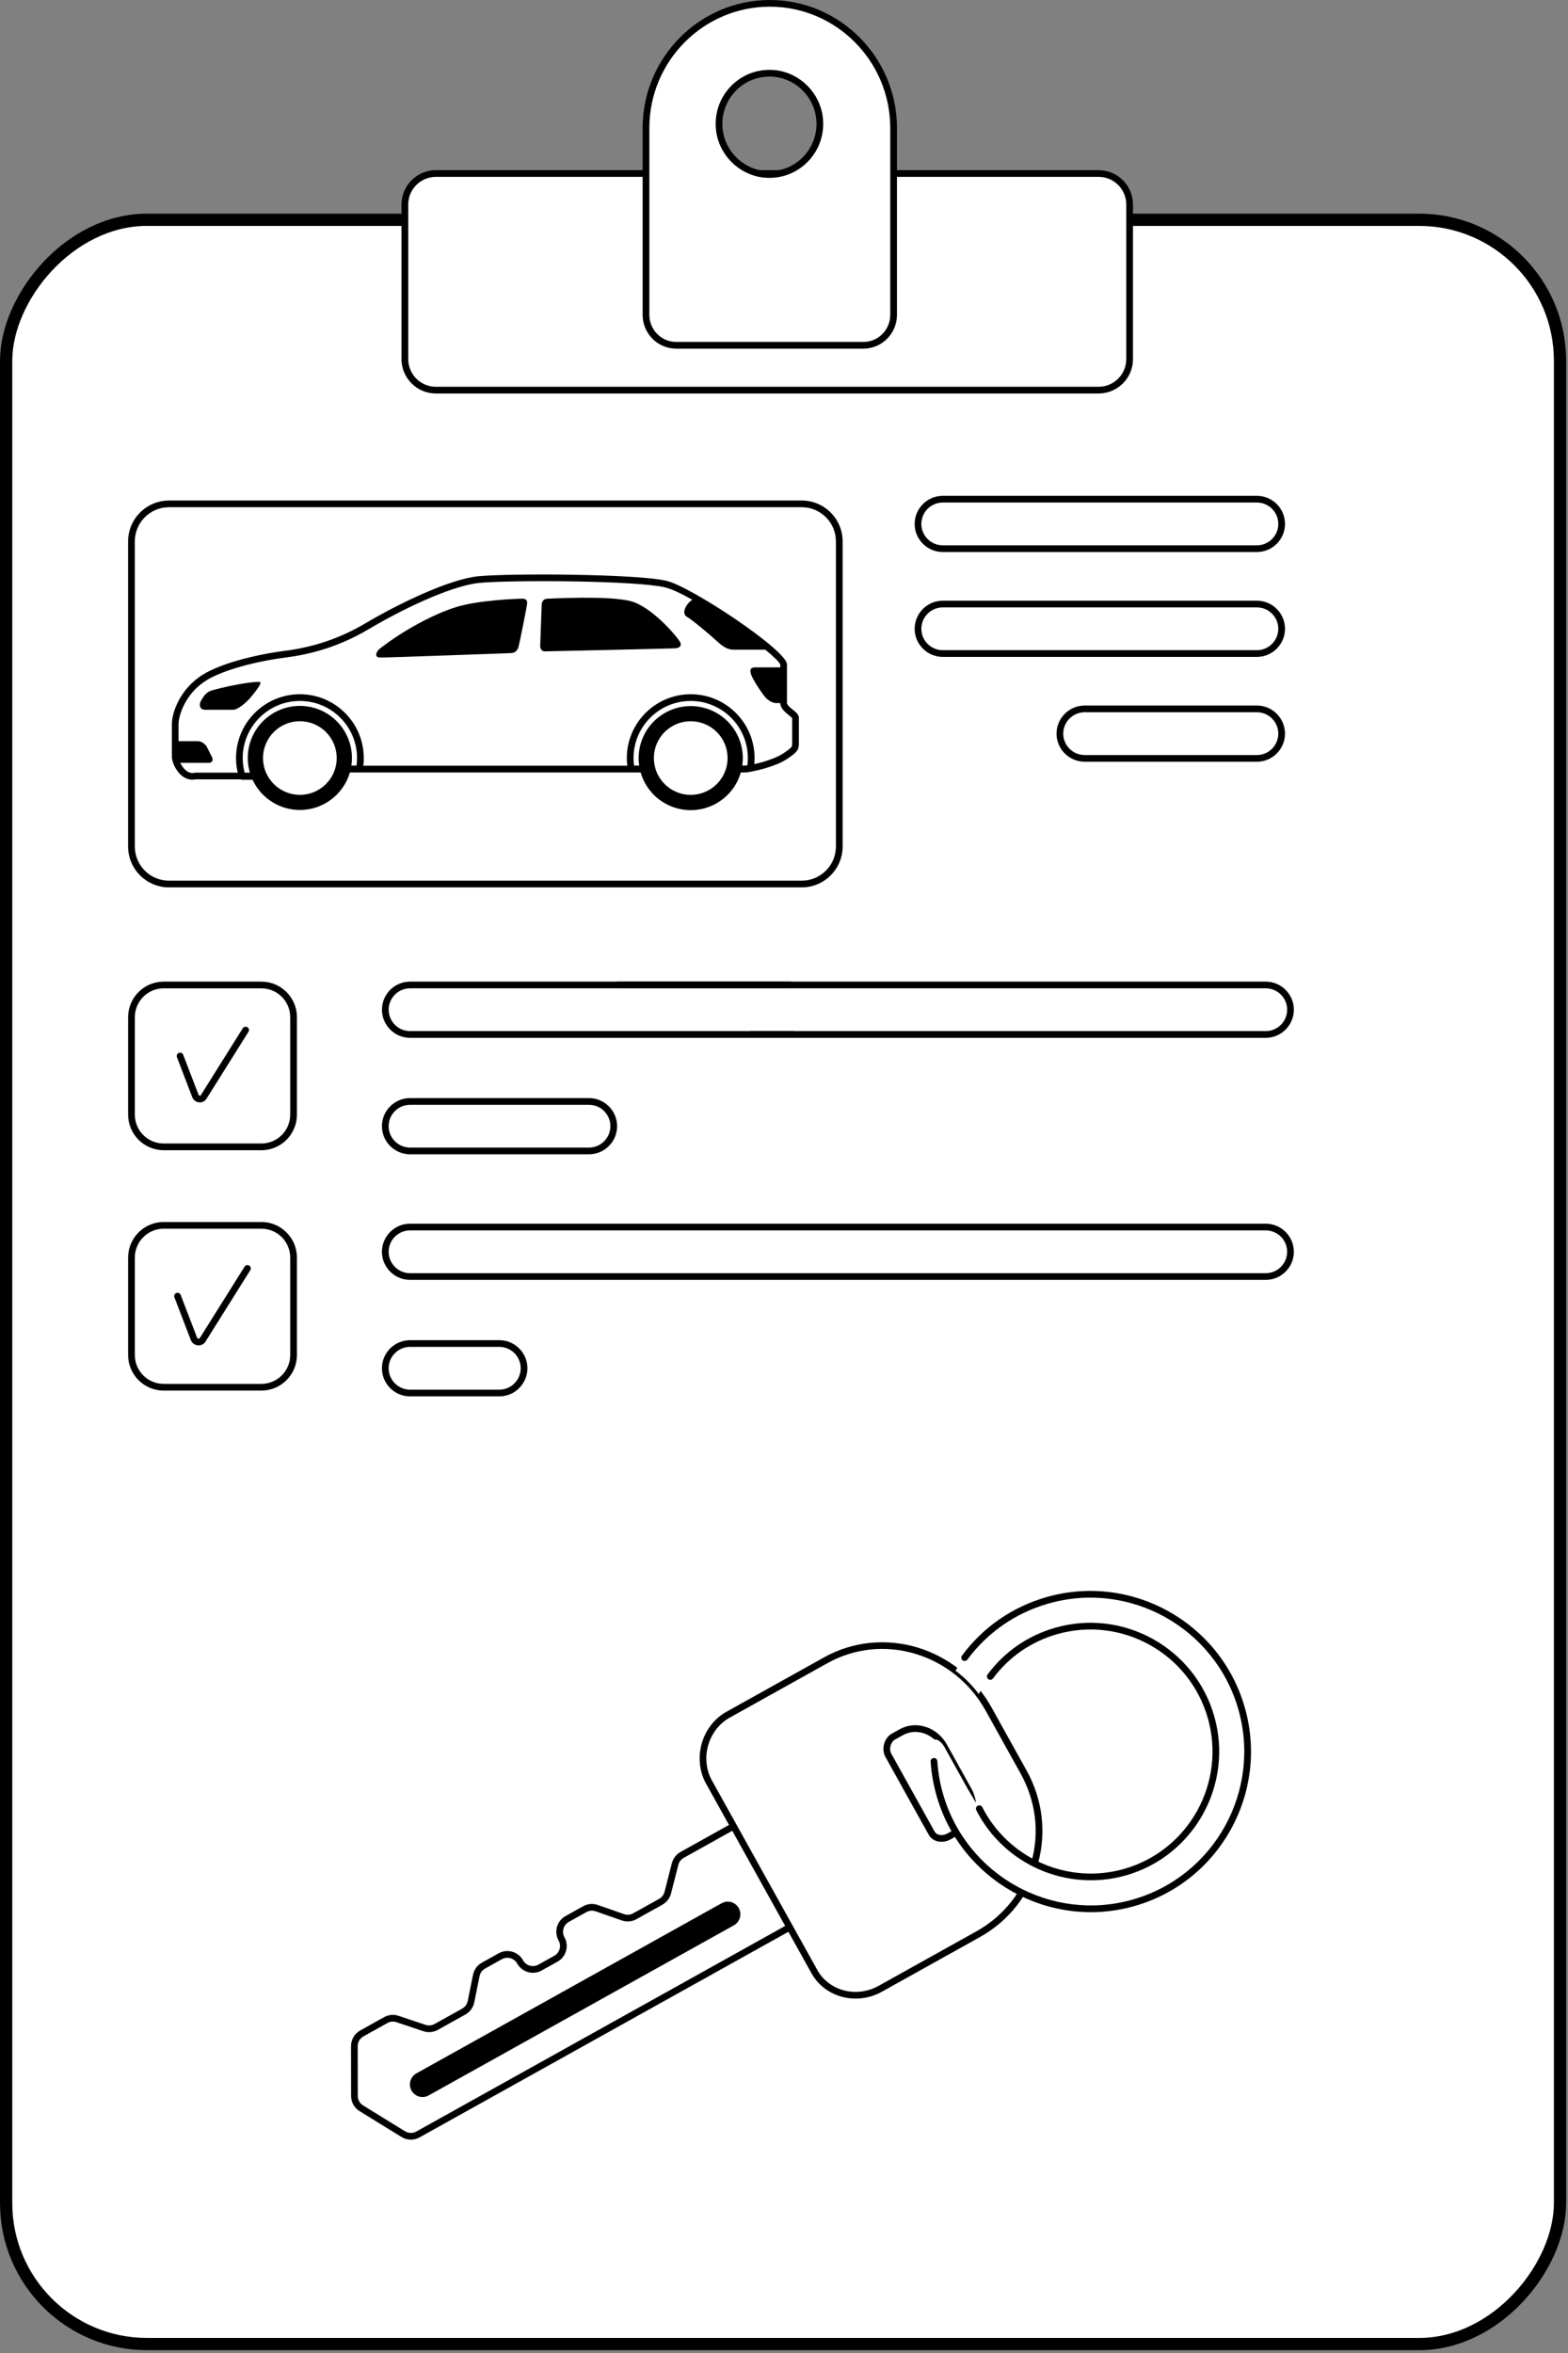 <svg width="64" height="96" viewBox="0 0 64 96" fill="none" xmlns="http://www.w3.org/2000/svg">
<rect x="0" y="0" width="64" height="96" fill="#808080" stroke="none"/>
<rect x="-0.25" y="0.25" width="63.423" height="86.668" rx="5.75" transform="matrix(-1 0 0 1 63.424 8.717)" fill="white" stroke="black" stroke-width="0.5"/>
<path d="M17.79 7.08H44.84C45.539 7.08 46.105 7.645 46.105 8.343V14.653C46.105 15.351 45.539 15.917 44.84 15.917H17.79C17.091 15.917 16.524 15.351 16.524 14.653V8.343C16.524 7.645 17.091 7.08 17.79 7.08Z" fill="white"/>
<path d="M17.791 16.054H44.841C45.615 16.054 46.244 15.426 46.244 14.653V8.343C46.244 7.571 45.615 6.942 44.841 6.942H17.791C17.018 6.942 16.388 7.571 16.388 8.343V14.653C16.388 15.426 17.018 16.054 17.791 16.054ZM44.841 7.216C45.464 7.216 45.97 7.722 45.97 8.343V14.653C45.97 15.275 45.463 15.78 44.841 15.78H17.791C17.169 15.78 16.663 15.274 16.663 14.653V8.343C16.663 7.721 17.169 7.216 17.791 7.216H44.841Z" fill="black"/>
<path d="M31.419 0.136C34.216 0.136 36.473 2.414 36.473 5.223V12.847C36.473 13.532 35.92 14.088 35.237 14.088H27.601C26.919 14.088 26.366 13.532 26.366 12.847V5.223C26.366 2.414 28.622 0.136 31.419 0.136ZM31.137 7.104C32.483 7.274 33.615 6.137 33.445 4.786C33.33 3.865 32.589 3.121 31.672 3.005C30.326 2.835 29.194 3.971 29.363 5.323C29.479 6.244 30.219 6.987 31.137 7.104Z" fill="white"/>
<path d="M27.602 14.225H35.239C35.996 14.225 36.611 13.607 36.611 12.848V5.223C36.611 2.343 34.283 0 31.42 0C28.558 0 26.23 2.343 26.23 5.223V12.848C26.23 13.607 26.845 14.225 27.602 14.225H27.602ZM31.42 0.273C34.132 0.273 36.337 2.494 36.337 5.223V12.847C36.337 13.456 35.844 13.951 35.239 13.951H27.602C26.997 13.951 26.504 13.456 26.504 12.847V5.223C26.504 2.493 28.71 0.273 31.42 0.273ZM31.404 7.257C31.984 7.257 32.536 7.032 32.952 6.617C33.439 6.132 33.669 5.458 33.582 4.768C33.459 3.79 32.664 2.992 31.69 2.868C31.009 2.782 30.342 3.009 29.859 3.49C29.373 3.975 29.142 4.649 29.229 5.339C29.352 6.317 30.147 7.115 31.121 7.239C31.216 7.252 31.31 7.257 31.404 7.257ZM31.407 3.125C31.489 3.125 31.572 3.13 31.655 3.141C32.507 3.248 33.202 3.947 33.31 4.803C33.386 5.408 33.184 5.999 32.758 6.424C32.336 6.846 31.751 7.044 31.155 6.968C30.304 6.86 29.608 6.161 29.501 5.306C29.425 4.701 29.626 4.11 30.053 3.685C30.417 3.322 30.9 3.125 31.407 3.125H31.407Z" fill="black"/>
<path d="M7.151 30.867C7.151 31.11 7.421 31.675 7.853 31.675H11.066C11.497 31.675 11.929 31.379 12.536 31.379H30.318C30.702 31.379 31.62 31.136 32.025 30.867C32.43 30.597 32.471 30.53 32.471 30.355V29.291C32.471 29.129 31.985 28.953 31.985 28.671V27.108C31.985 26.704 28.341 24.116 27.18 23.834C26.02 23.551 20.931 23.524 19.568 23.645C18.206 23.766 15.277 25.208 13.427 26.569C11.443 26.569 9.311 27.067 8.38 27.627C7.449 28.186 7.151 29.143 7.151 29.547V30.868V30.867Z" fill="white"/>
<path d="M25.764 31.515H30.318C30.404 31.515 30.515 31.505 30.648 31.482C30.705 31.473 30.751 31.428 30.761 31.371C30.786 31.223 30.799 31.074 30.799 30.927C30.799 29.492 29.63 28.324 28.192 28.324C26.754 28.324 25.585 29.492 25.585 30.927C25.585 31.085 25.6 31.245 25.63 31.403C25.642 31.468 25.698 31.515 25.764 31.515ZM30.505 31.227C30.43 31.237 30.366 31.242 30.317 31.242H25.88C25.866 31.137 25.858 31.031 25.858 30.927C25.858 29.643 26.905 28.598 28.191 28.598C29.478 28.598 30.524 29.643 30.524 30.927C30.524 31.026 30.517 31.127 30.505 31.227Z" fill="black"/>
<path d="M9.886 31.812H11.066C11.285 31.812 11.495 31.746 11.717 31.676C11.969 31.598 12.229 31.515 12.538 31.515H14.669C14.735 31.515 14.791 31.469 14.803 31.403C14.833 31.245 14.848 31.085 14.848 30.927C14.848 29.492 13.678 28.324 12.241 28.324C10.803 28.324 9.634 29.492 9.634 30.927C9.634 31.196 9.675 31.461 9.756 31.716C9.774 31.773 9.827 31.812 9.887 31.812H9.886ZM14.551 31.242H12.537C12.187 31.242 11.893 31.334 11.634 31.415C11.424 31.481 11.242 31.538 11.066 31.538H9.989C9.934 31.339 9.907 31.134 9.907 30.927C9.907 29.643 10.954 28.598 12.24 28.598C13.527 28.598 14.573 29.643 14.573 30.927C14.573 31.031 14.566 31.137 14.552 31.242H14.551Z" fill="black"/>
<path d="M8.669 28.16C8.531 28.198 8.411 28.282 8.328 28.397C8.264 28.486 8.197 28.589 8.174 28.656C8.127 28.798 8.174 28.959 8.37 28.959H9.517C9.699 28.959 10.037 28.683 10.225 28.461C10.414 28.239 10.698 27.875 10.617 27.828C10.541 27.784 9.624 27.899 8.668 28.16H8.669Z" fill="black"/>
<path d="M8.448 30.482C8.381 30.349 8.216 30.24 8.083 30.24H7.151V30.866C7.151 30.933 7.172 31.024 7.211 31.122H8.528C8.663 31.122 8.716 31.014 8.648 30.88L8.448 30.482Z" fill="black"/>
<path d="M15.498 26.468C15.38 26.559 15.248 26.811 15.498 26.825C15.748 26.838 20.606 26.65 20.836 26.646C21.065 26.643 21.132 26.508 21.173 26.353C21.214 26.198 21.497 24.783 21.511 24.662C21.524 24.541 21.524 24.426 21.315 24.426C21.106 24.426 19.493 24.486 18.589 24.777C17.685 25.066 16.484 25.7 15.498 26.468H15.498Z" fill="black"/>
<path d="M22.11 24.675C22.11 24.675 22.049 26.278 22.049 26.359C22.049 26.44 22.09 26.575 22.245 26.575C22.399 26.575 27.313 26.46 27.515 26.453C27.718 26.447 27.812 26.379 27.779 26.238C27.745 26.096 26.645 24.762 25.741 24.526C24.836 24.29 22.481 24.425 22.367 24.425C22.253 24.425 22.118 24.473 22.11 24.675H22.11Z" fill="black"/>
<path d="M28.379 24.411C28.094 24.493 27.745 25.002 28.045 25.172C28.268 25.299 28.983 25.9 29.267 26.163C29.55 26.426 29.739 26.506 29.942 26.506H31.338C30.652 25.95 29.275 24.94 28.379 24.411H28.379Z" fill="black"/>
<path d="M31.985 28.67V27.228H30.831C30.662 27.228 30.574 27.292 30.662 27.533C30.75 27.774 31.182 28.421 31.303 28.515C31.425 28.609 31.533 28.684 31.688 28.684H31.986C31.986 28.68 31.985 28.675 31.985 28.67H31.985Z" fill="black"/>
<path d="M11.065 31.812C11.284 31.812 11.495 31.745 11.716 31.676C11.967 31.597 12.228 31.515 12.536 31.515H30.318C30.745 31.515 31.687 31.256 32.101 30.98C32.506 30.711 32.607 30.608 32.607 30.354V29.29C32.607 29.154 32.489 29.059 32.363 28.959C32.255 28.872 32.121 28.765 32.121 28.67V27.106C32.121 26.538 28.238 23.949 27.212 23.699C26.046 23.415 20.94 23.384 19.556 23.507C18.424 23.607 16.396 24.553 14.889 25.445C13.905 26.027 12.822 26.398 11.671 26.547C10.284 26.726 8.996 27.094 8.309 27.507C7.366 28.073 7.015 29.057 7.015 29.545V30.865C7.015 31.087 7.173 31.45 7.427 31.653C7.596 31.788 7.789 31.837 7.984 31.797L10.894 31.796C10.952 31.806 11.008 31.81 11.065 31.81V31.812ZM32.333 29.301V30.354C32.333 30.461 32.333 30.496 31.948 30.752C31.584 30.995 30.692 31.241 30.317 31.241H12.536C12.185 31.241 11.892 31.333 11.633 31.414C11.374 31.496 11.149 31.566 10.931 31.525C10.923 31.524 10.915 31.523 10.906 31.523L7.968 31.524C7.958 31.524 7.948 31.525 7.938 31.528C7.819 31.555 7.704 31.525 7.597 31.439C7.405 31.287 7.288 31.003 7.288 30.866V29.545C7.288 29.185 7.572 28.269 8.45 27.742C9.106 27.348 10.354 26.994 11.706 26.819C12.895 26.665 14.013 26.283 15.028 25.681C16.808 24.627 18.637 23.863 19.58 23.78C20.951 23.658 26 23.685 27.147 23.965C28.289 24.243 31.736 26.724 31.849 27.118L31.847 28.67C31.847 28.896 32.038 29.049 32.192 29.172C32.241 29.212 32.315 29.271 32.333 29.301Z" fill="black"/>
<path d="M11.899 33.018C10.74 32.83 9.953 31.74 10.141 30.583C10.329 29.426 11.421 28.64 12.58 28.828C13.738 29.016 14.525 30.106 14.337 31.263C14.149 32.42 13.057 33.206 11.899 33.018Z" fill="black"/>
<path d="M10.85 31.502C10.532 30.736 10.896 29.857 11.664 29.54C12.431 29.222 13.312 29.586 13.629 30.353C13.947 31.119 13.583 31.998 12.815 32.315C12.048 32.632 11.168 32.269 10.85 31.502Z" fill="white"/>
<path d="M27.705 32.996C26.562 32.727 25.855 31.584 26.124 30.443C26.394 29.302 27.539 28.596 28.681 28.865C29.824 29.134 30.531 30.277 30.262 31.418C29.992 32.559 28.847 33.265 27.705 32.996Z" fill="black"/>
<path d="M26.803 31.502C26.485 30.736 26.85 29.857 27.617 29.54C28.385 29.223 29.265 29.587 29.582 30.353C29.901 31.119 29.536 31.998 28.768 32.315C28.001 32.633 27.121 32.269 26.803 31.502Z" fill="white"/>
<path d="M6.898 36.204H32.724C33.644 36.204 34.393 35.456 34.393 34.538V22.087C34.393 21.168 33.644 20.421 32.724 20.421H6.898C5.978 20.421 5.229 21.168 5.229 22.087V34.538C5.229 35.457 5.978 36.204 6.898 36.204ZM32.724 20.694C33.493 20.694 34.119 21.319 34.119 22.087V34.538C34.119 35.306 33.493 35.931 32.724 35.931H6.898C6.129 35.931 5.503 35.306 5.503 34.538V22.087C5.503 21.319 6.129 20.694 6.898 20.694H32.724Z" fill="black"/>
<path d="M30.66 42.342H51.662C52.295 42.342 52.81 41.827 52.81 41.195C52.81 40.563 52.295 40.049 51.662 40.049H25.222C25.146 40.049 25.085 40.11 25.085 40.185C25.085 40.261 25.146 40.322 25.222 40.322H51.662C52.144 40.322 52.537 40.714 52.537 41.195C52.537 41.676 52.144 42.068 51.662 42.068H30.66C30.584 42.068 30.523 42.129 30.523 42.205C30.523 42.281 30.584 42.342 30.66 42.342Z" fill="black"/>
<path d="M16.738 42.342H32.373C32.449 42.342 32.51 42.281 32.51 42.205C32.51 42.129 32.449 42.068 32.373 42.068H16.738C16.256 42.068 15.864 41.676 15.864 41.195C15.864 40.714 16.256 40.322 16.738 40.322H32.256C32.332 40.322 32.393 40.261 32.393 40.185C32.393 40.11 32.332 40.049 32.256 40.049H16.738C16.105 40.049 15.59 40.563 15.59 41.195C15.59 41.827 16.105 42.342 16.738 42.342Z" fill="black"/>
<path d="M16.738 47.094H24.039C24.672 47.094 25.188 46.58 25.188 45.947C25.188 45.315 24.672 44.801 24.039 44.801H16.738C16.105 44.801 15.589 45.315 15.589 45.947C15.589 46.58 16.105 47.094 16.738 47.094ZM24.039 45.075C24.521 45.075 24.913 45.466 24.913 45.947C24.913 46.429 24.521 46.82 24.039 46.82H16.738C16.256 46.82 15.863 46.429 15.863 45.947C15.863 45.466 16.256 45.075 16.738 45.075H24.039Z" fill="black"/>
<path d="M16.738 52.218H51.662C52.295 52.218 52.81 51.704 52.81 51.072C52.81 50.44 52.295 49.925 51.662 49.925H16.738C16.105 49.925 15.589 50.44 15.589 51.072C15.589 51.704 16.105 52.218 16.738 52.218ZM51.662 50.199C52.144 50.199 52.536 50.591 52.536 51.072C52.536 51.553 52.144 51.945 51.662 51.945H16.737C16.255 51.945 15.863 51.553 15.863 51.072C15.863 50.591 16.255 50.199 16.737 50.199H51.662Z" fill="black"/>
<path d="M16.738 56.971H20.379C21.012 56.971 21.527 56.456 21.527 55.824C21.527 55.192 21.012 54.678 20.379 54.678H16.738C16.105 54.678 15.589 55.192 15.589 55.824C15.589 56.456 16.105 56.971 16.738 56.971ZM20.379 54.951C20.861 54.951 21.253 55.343 21.253 55.824C21.253 56.305 20.861 56.697 20.379 56.697H16.738C16.256 56.697 15.863 56.305 15.863 55.824C15.863 55.343 16.256 54.951 16.738 54.951H20.379Z" fill="black"/>
<path d="M38.481 22.522H51.301C51.934 22.522 52.449 22.008 52.449 21.376C52.449 20.744 51.934 20.229 51.301 20.229H38.481C37.848 20.229 37.333 20.744 37.333 21.376C37.333 22.008 37.848 22.522 38.481 22.522ZM51.301 20.503C51.783 20.503 52.175 20.895 52.175 21.376C52.175 21.857 51.783 22.249 51.301 22.249H38.481C37.999 22.249 37.606 21.857 37.606 21.376C37.606 20.895 37.999 20.503 38.481 20.503H51.301Z" fill="black"/>
<path d="M38.481 26.801H51.301C51.934 26.801 52.449 26.286 52.449 25.654C52.449 25.022 51.934 24.508 51.301 24.508H38.481C37.848 24.508 37.333 25.022 37.333 25.654C37.333 26.286 37.848 26.801 38.481 26.801ZM51.301 24.781C51.783 24.781 52.175 25.173 52.175 25.654C52.175 26.135 51.783 26.527 51.301 26.527H38.481C37.999 26.527 37.606 26.135 37.606 25.654C37.606 25.173 37.999 24.781 38.481 24.781H51.301Z" fill="black"/>
<path d="M44.273 31.078H51.301C51.934 31.078 52.449 30.564 52.449 29.932C52.449 29.3 51.934 28.785 51.301 28.785H44.273C43.64 28.785 43.124 29.3 43.124 29.932C43.124 30.564 43.64 31.078 44.273 31.078ZM51.301 29.059C51.783 29.059 52.175 29.451 52.175 29.932C52.175 30.413 51.783 30.805 51.301 30.805H44.273C43.791 30.805 43.398 30.413 43.398 29.932C43.398 29.451 43.791 29.059 44.273 29.059H51.301Z" fill="black"/>
<path d="M6.681 46.928H10.668C11.468 46.928 12.119 46.278 12.119 45.478V41.498C12.119 40.699 11.468 40.049 10.668 40.049H6.681C5.881 40.049 5.23 40.699 5.23 41.498V45.478C5.23 46.278 5.881 46.928 6.681 46.928ZM10.668 40.323C11.317 40.323 11.845 40.85 11.845 41.498V45.478C11.845 46.127 11.317 46.654 10.668 46.654H6.681C6.032 46.654 5.504 46.127 5.504 45.478V41.498C5.504 40.849 6.032 40.323 6.681 40.323H10.668Z" fill="black"/>
<path d="M8.154 44.977C8.134 44.977 8.114 44.975 8.094 44.971C7.977 44.949 7.88 44.865 7.843 44.752L7.222 43.133C7.195 43.062 7.23 42.984 7.301 42.956C7.372 42.929 7.451 42.965 7.478 43.035L8.102 44.66C8.113 44.693 8.133 44.7 8.145 44.703C8.156 44.705 8.175 44.705 8.192 44.689L9.909 41.952C9.949 41.888 10.034 41.868 10.098 41.909C10.162 41.949 10.181 42.033 10.141 42.097L8.418 44.844C8.415 44.849 8.411 44.854 8.407 44.858C8.344 44.935 8.251 44.978 8.154 44.978V44.977Z" fill="black"/>
<path d="M6.681 56.735H10.668C11.468 56.735 12.119 56.085 12.119 55.286V51.305C12.119 50.506 11.468 49.856 10.668 49.856H6.681C5.881 49.856 5.23 50.506 5.23 51.305V55.286C5.23 56.085 5.881 56.735 6.681 56.735ZM10.668 50.13C11.317 50.13 11.845 50.657 11.845 51.305V55.286C11.845 55.934 11.317 56.461 10.668 56.461H6.681C6.032 56.461 5.504 55.934 5.504 55.286V51.305C5.504 50.657 6.032 50.13 6.681 50.13H10.668Z" fill="black"/>
<path d="M8.105 54.891C8.084 54.891 8.063 54.889 8.042 54.884C7.92 54.861 7.821 54.774 7.782 54.656L7.119 52.93C7.091 52.859 7.127 52.781 7.198 52.753C7.268 52.726 7.347 52.761 7.375 52.832L8.04 54.565C8.053 54.605 8.081 54.614 8.093 54.616C8.103 54.618 8.13 54.619 8.151 54.598L9.983 51.678C10.023 51.614 10.109 51.595 10.172 51.635C10.236 51.675 10.255 51.759 10.215 51.823L8.378 54.752C8.375 54.757 8.371 54.762 8.367 54.767C8.302 54.846 8.205 54.891 8.105 54.891H8.105Z" fill="black"/>
<path d="M29.903 74.529L27.842 75.677C27.7 75.757 27.596 75.891 27.556 76.049L27.256 77.218C27.215 77.376 27.112 77.511 26.969 77.591L25.91 78.181C25.761 78.264 25.585 78.279 25.424 78.223L24.355 77.849C24.195 77.793 24.018 77.809 23.869 77.891L23.15 78.292C22.862 78.452 22.759 78.815 22.919 79.103C23.08 79.391 22.976 79.754 22.689 79.914L22.04 80.275C21.752 80.436 21.39 80.332 21.23 80.044C21.07 79.757 20.707 79.653 20.42 79.813L19.735 80.195C19.583 80.279 19.476 80.426 19.442 80.597L19.225 81.667C19.19 81.838 19.083 81.985 18.931 82.069L17.806 82.697C17.66 82.778 17.486 82.794 17.327 82.741L16.226 82.372C16.067 82.319 15.893 82.335 15.747 82.416L14.77 82.96C14.582 83.066 14.464 83.265 14.465 83.482L14.468 85.508C14.469 85.715 14.576 85.907 14.752 86.016L16.46 87.069C16.643 87.182 16.873 87.187 17.061 87.083L32.197 78.65L29.905 74.529L29.903 74.529Z" fill="white"/>
<path d="M14.359 85.712C14.341 85.647 14.331 85.579 14.33 85.509L14.327 83.483C14.326 83.216 14.47 82.971 14.703 82.841L15.68 82.297C15.858 82.197 16.073 82.177 16.268 82.243L17.369 82.612C17.491 82.652 17.625 82.639 17.738 82.577L18.864 81.95C18.981 81.885 19.063 81.772 19.09 81.64L19.307 80.57C19.349 80.36 19.481 80.179 19.668 80.075L20.353 79.693C20.524 79.598 20.722 79.575 20.91 79.629C21.098 79.683 21.254 79.806 21.349 79.978C21.472 80.2 21.752 80.279 21.973 80.156L22.623 79.794C22.73 79.735 22.807 79.637 22.84 79.519C22.874 79.401 22.86 79.277 22.8 79.17C22.705 78.999 22.682 78.8 22.735 78.612C22.789 78.424 22.912 78.268 23.084 78.173L23.803 77.772C23.985 77.67 24.203 77.651 24.4 77.721L25.47 78.094C25.593 78.137 25.729 78.126 25.843 78.062L26.903 77.472C27.012 77.411 27.092 77.306 27.124 77.185L27.423 76.016C27.473 75.822 27.602 75.655 27.776 75.558L29.836 74.41C29.902 74.373 29.986 74.397 30.022 74.463C30.059 74.529 30.035 74.613 29.969 74.649L27.909 75.797C27.799 75.858 27.719 75.963 27.688 76.084L27.388 77.253C27.338 77.447 27.209 77.613 27.035 77.711L25.976 78.301C25.794 78.403 25.576 78.422 25.379 78.352L24.31 77.979C24.186 77.936 24.05 77.948 23.936 78.011L23.216 78.412C23.109 78.472 23.032 78.57 22.999 78.688C22.965 78.806 22.98 78.929 23.039 79.037C23.135 79.208 23.157 79.406 23.104 79.594C23.05 79.783 22.927 79.939 22.756 80.034L22.106 80.395C21.753 80.592 21.306 80.464 21.11 80.111C21.05 80.004 20.952 79.927 20.834 79.893C20.716 79.859 20.593 79.874 20.485 79.933L19.8 80.315C19.683 80.38 19.601 80.493 19.574 80.624L19.357 81.695C19.315 81.905 19.183 82.085 18.996 82.19L17.87 82.817C17.691 82.917 17.476 82.937 17.282 82.872L16.18 82.503C16.058 82.462 15.924 82.474 15.812 82.537L14.835 83.082C14.69 83.162 14.599 83.317 14.6 83.483L14.603 85.51C14.603 85.67 14.685 85.816 14.822 85.9L16.529 86.953C16.67 87.04 16.848 87.044 16.993 86.964L32.129 78.531C32.194 78.494 32.278 78.518 32.314 78.584C32.352 78.65 32.328 78.734 32.261 78.77L17.126 87.203C16.895 87.332 16.611 87.326 16.386 87.186L14.678 86.133C14.52 86.035 14.408 85.886 14.358 85.713L14.359 85.712Z" fill="black"/>
<path d="M29.454 77.65L16.995 84.592C16.747 84.73 16.658 85.043 16.796 85.292C16.934 85.541 17.247 85.63 17.495 85.492L29.955 78.55C30.203 78.412 30.292 78.098 30.154 77.85C30.016 77.601 29.702 77.512 29.454 77.65Z" fill="black"/>
<path d="M41.778 72.294L40.349 69.726C39.03 67.356 36.068 66.419 33.701 67.737L29.709 69.961C28.769 70.485 28.409 71.756 28.933 72.698L33.24 80.439C33.764 81.382 34.987 81.664 35.928 81.139L39.92 78.915C42.287 77.597 43.096 74.665 41.778 72.294ZM38.731 74.925C38.483 75.063 38.159 75.031 38.021 74.783L36.258 71.611C36.12 71.363 36.217 70.989 36.465 70.851L36.787 70.672C37.41 70.325 38.18 70.615 38.528 71.24L39.533 73.047C39.881 73.672 39.676 74.399 39.053 74.747L38.731 74.926L38.731 74.925Z" fill="white"/>
<path d="M28.64 72.341C28.53 71.957 28.528 71.536 28.642 71.135C28.799 70.58 29.165 70.109 29.644 69.842L33.636 67.618C36.035 66.281 39.1 67.197 40.47 69.66L41.898 72.228C42.555 73.407 42.72 74.761 42.364 76.037C42.007 77.316 41.163 78.381 39.987 79.036L35.996 81.26C34.962 81.835 33.673 81.497 33.122 80.507L28.815 72.765C28.741 72.631 28.682 72.489 28.639 72.341L28.64 72.341ZM41.659 72.361L40.231 69.794C39.606 68.671 38.593 67.85 37.379 67.48C36.157 67.108 34.874 67.242 33.768 67.858L29.777 70.082C29.36 70.314 29.042 70.726 28.904 71.211C28.767 71.697 28.821 72.214 29.053 72.632L33.36 80.374C33.838 81.233 34.96 81.523 35.862 81.02L39.853 78.796C40.965 78.177 41.762 77.171 42.099 75.963C42.436 74.757 42.279 73.478 41.658 72.361L41.659 72.361ZM36.085 71.548C36.05 71.425 36.049 71.288 36.085 71.155C36.135 70.97 36.249 70.816 36.399 70.732L36.72 70.553C37.051 70.369 37.437 70.336 37.806 70.462C38.161 70.583 38.46 70.836 38.648 71.173L39.653 72.981C40.039 73.672 39.809 74.482 39.12 74.866L38.798 75.045C38.646 75.129 38.474 75.161 38.313 75.134C38.133 75.104 37.987 75.003 37.902 74.849L36.138 71.678C36.116 71.637 36.097 71.594 36.084 71.548L36.085 71.548ZM39.524 73.376C39.498 73.288 39.462 73.2 39.414 73.114L38.409 71.306C38.256 71.032 38.004 70.819 37.717 70.721C37.423 70.621 37.116 70.646 36.854 70.792L36.532 70.971C36.447 71.019 36.38 71.112 36.349 71.226C36.318 71.341 36.328 71.457 36.378 71.545L38.142 74.716C38.198 74.818 38.291 74.853 38.358 74.864C38.457 74.881 38.568 74.86 38.665 74.806L38.987 74.627C39.462 74.362 39.664 73.864 39.524 73.376L39.524 73.376Z" fill="black"/>
<path d="M39.001 68.162C39.839 66.777 41.189 65.74 42.747 65.293C46.299 64.274 50.026 66.48 50.792 70.172C51.431 73.252 49.7 76.383 46.754 77.474C43.224 78.78 39.38 76.784 38.359 73.228C38.148 72.492 38.069 71.735 38.126 70.978C38.126 70.978 38.286 70.889 38.527 71.238L39.499 72.985L39.942 73.733C41.112 76.099 43.905 77.207 46.414 76.213C48.72 75.3 50.042 72.807 49.513 70.38C48.877 67.468 45.923 65.734 43.107 66.542C41.764 66.927 40.606 67.879 39.95 69.115L39.922 69.077C39.657 68.733 39.348 68.425 39.002 68.163L39.001 68.162Z" fill="white"/>
<path d="M39.839 73.831C39.822 73.769 39.849 73.702 39.909 73.671C39.976 73.637 40.059 73.664 40.093 73.731C41.171 75.843 43.61 76.902 45.891 76.247C48.526 75.491 50.054 72.728 49.296 70.089C48.539 67.45 45.779 65.918 43.143 66.674C42.084 66.978 41.18 67.602 40.53 68.479C40.485 68.54 40.399 68.553 40.339 68.508C40.278 68.463 40.265 68.377 40.31 68.316C40.996 67.391 41.95 66.731 43.067 66.411C45.847 65.613 48.76 67.229 49.559 70.013C50.358 72.798 48.746 75.713 45.966 76.511C43.559 77.201 40.987 76.084 39.848 73.856C39.844 73.848 39.841 73.839 39.839 73.831L39.839 73.831Z" fill="black"/>
<path d="M38.228 73.266C38.097 72.809 38.015 72.34 37.985 71.871C37.98 71.795 38.038 71.73 38.113 71.725C38.188 71.72 38.253 71.778 38.258 71.853C38.287 72.303 38.365 72.752 38.491 73.19C39.446 76.518 42.926 78.45 46.248 77.496C49.571 76.542 51.497 73.059 50.542 69.732C49.587 66.404 46.107 64.472 42.784 65.426C41.449 65.809 40.307 66.6 39.483 67.712C39.438 67.773 39.352 67.786 39.292 67.741C39.231 67.696 39.218 67.61 39.263 67.549C40.123 66.388 41.314 65.563 42.709 65.162C46.176 64.167 49.809 66.183 50.806 69.657C51.803 73.13 49.792 76.765 46.324 77.76C42.856 78.756 39.224 76.74 38.227 73.266L38.228 73.266Z" fill="black"/>
</svg>
